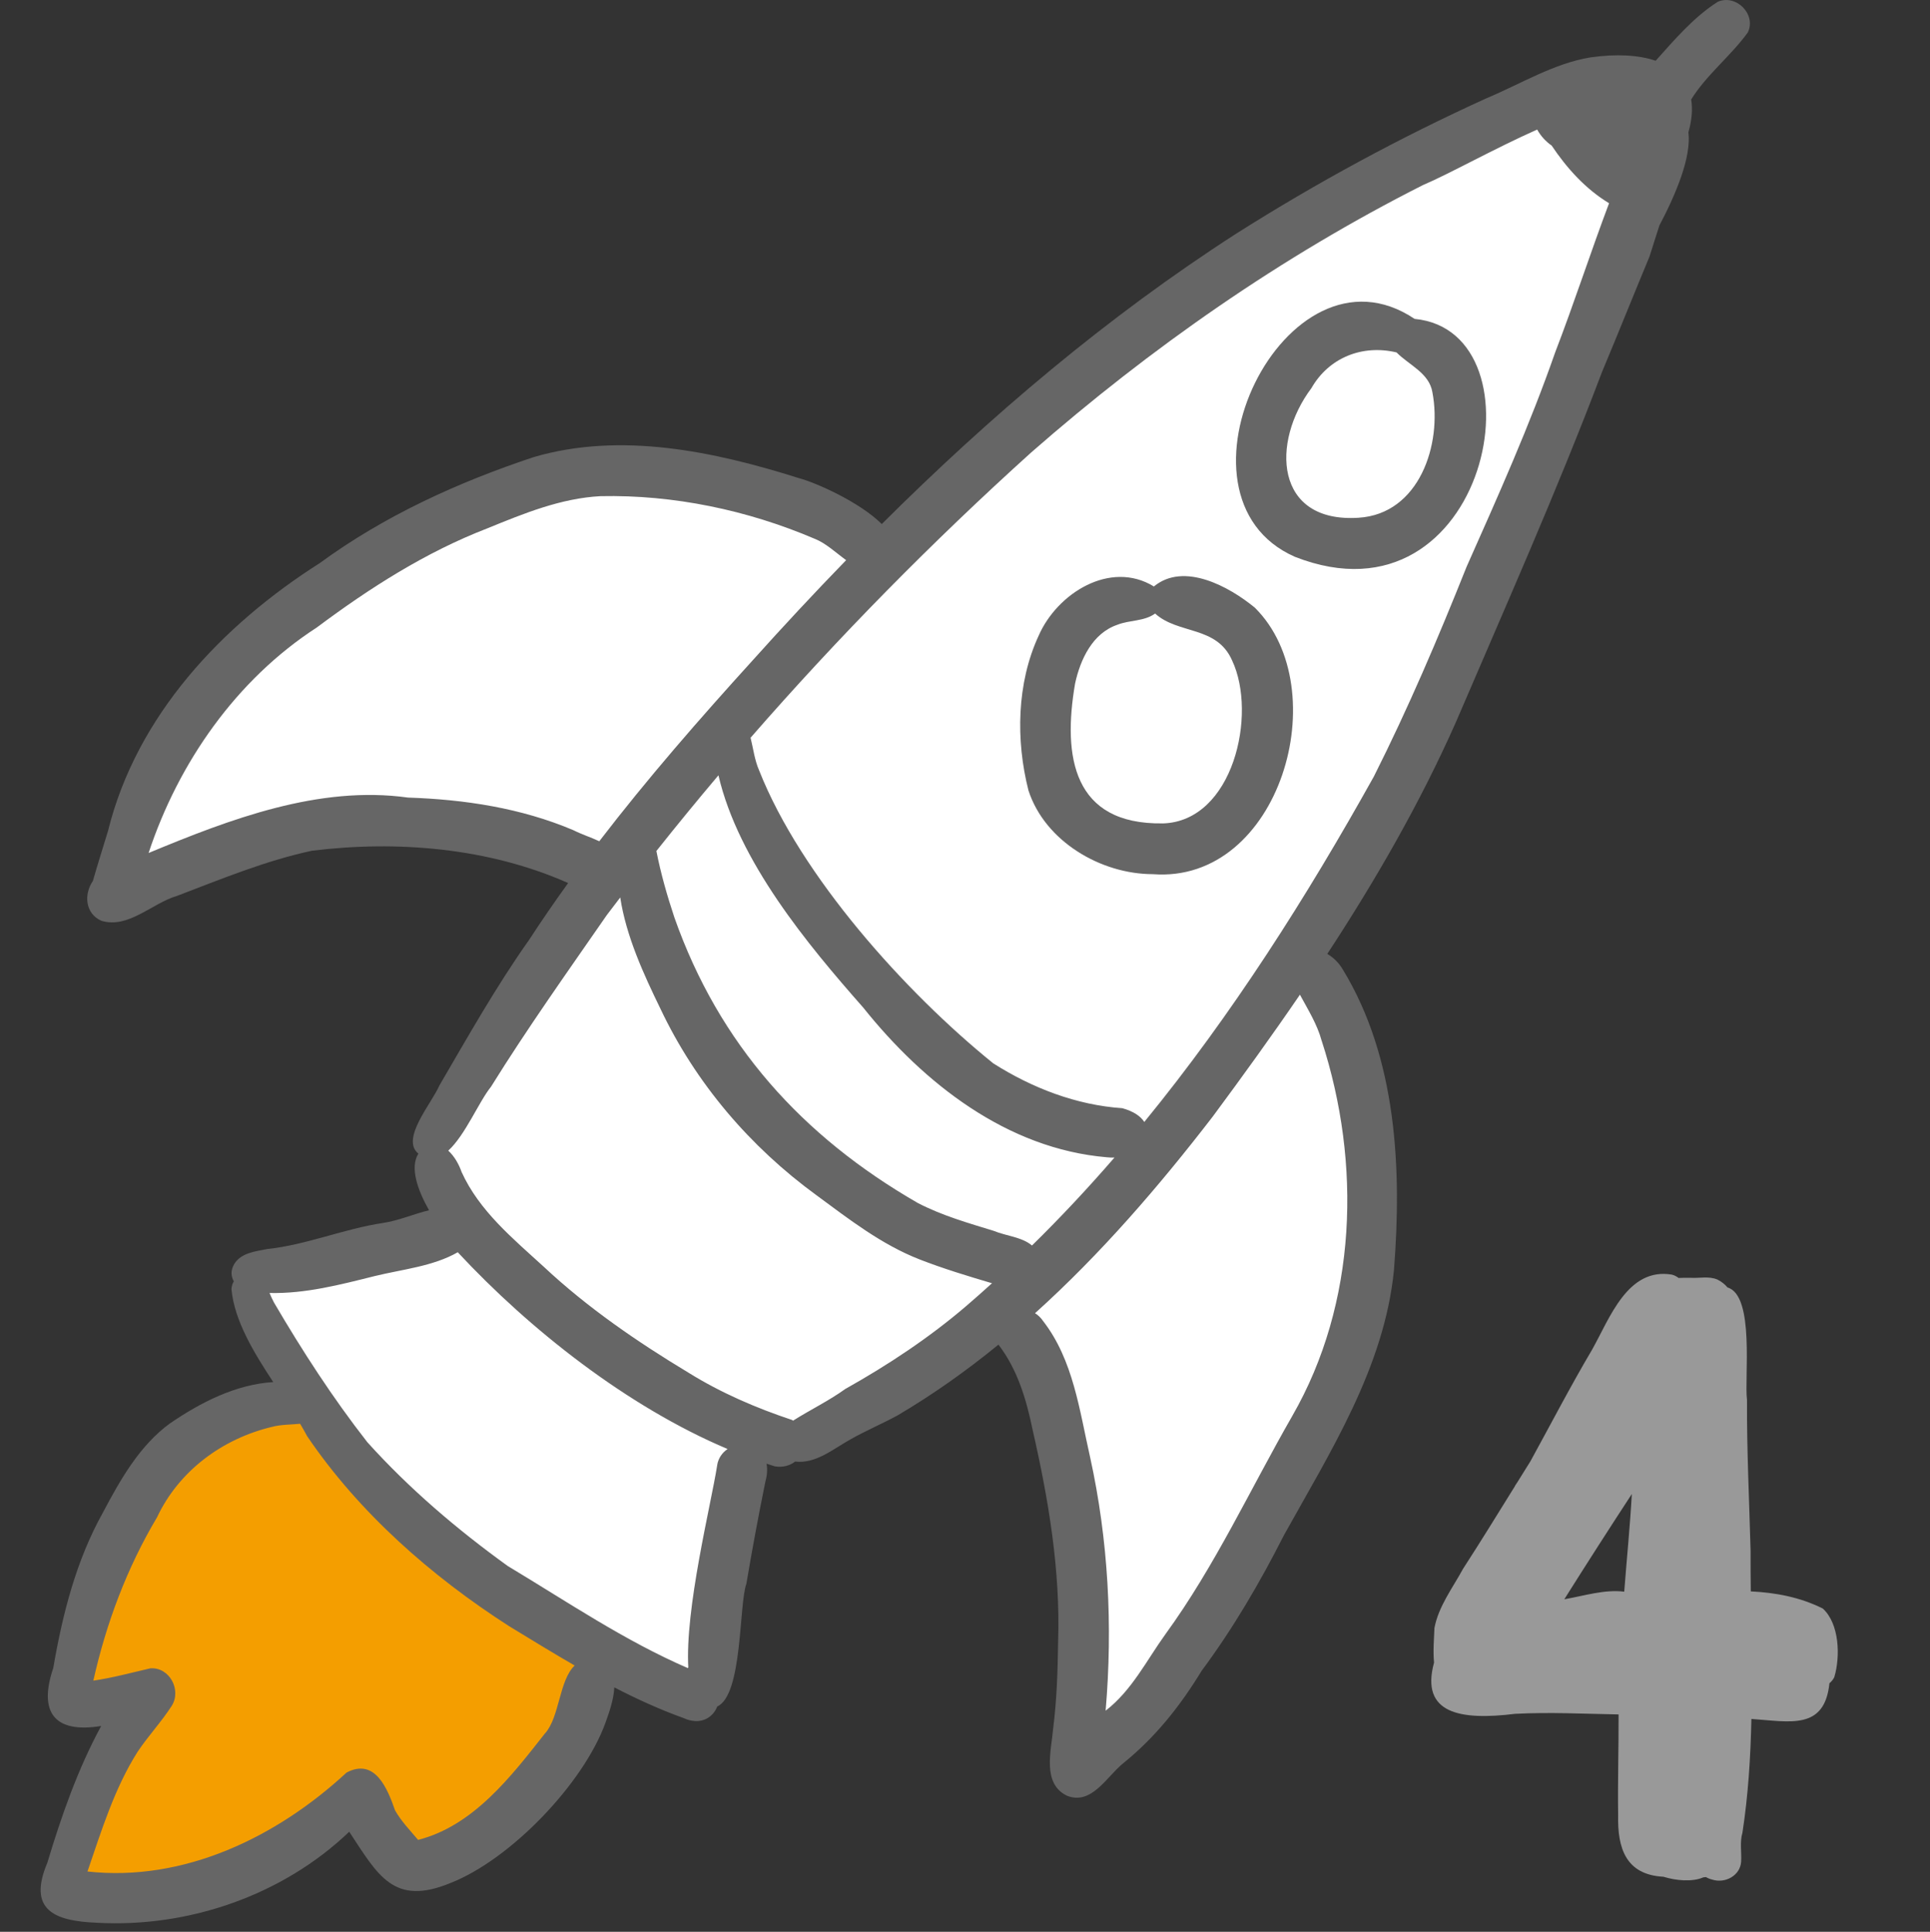 <?xml version="1.0" encoding="UTF-8"?>
<svg xmlns="http://www.w3.org/2000/svg" id="uuid-c1871110-2321-4652-a106-cddc85a255ba" viewBox="0 0 474.6 475.12">
  <rect x="0" y="0" width="474.6" height="475.12" fill="#333333" stroke="none"/>
  <path d="m394.54,45.59c1.6,2.36,3.2,5.77.77,7.16.02.41-.58,1.84-.56,2.25,2.02,2.42-1.78,4.41-1.93,7.12-.78,4.86.77,11.69-3.51,15.06-1.68,18.12-12.17,32.39-20.32,47.99-13.05,36.22-30.4,70.86-49.97,103.98-1.51,9.22,4.83,17.18,7.04,25.79,4.22,12.15,8.38,25.49,6.58,38.4,4.02,3.82-.01,21.34-1.67,26.62-3.59,31.09-21.16,58.33-39.18,83.13-3.02,3.7-5.76,7.65-9.11,11.07-3.65,3.71-6.96,12.16-13.36,8.75-6.95-5.76-1.59-20.88-1.8-29.01,1.04-12.84-1.55-25.54-3.56-38.16-1.31-11.8-5.91-22.73-10.4-33.57,0,0,.01,0,.02,0-.15-.54-.22-1.1-.19-1.66-5.93-3.36-13.41.02-18.55,3.55,1.22,3.26-1.46,6.19-4.35,7.28-6.39,3.41-12.76,6.84-19.05,10.44-5.96,2.64-19.93,13.39-25.34,7.07-3.09.93-6.32,3.01-6.61,6.5-1.3,6.53-2.57,13.06-3.97,19.57-1.84,5.59.44,16.2-3.51,20.27-.71,3.52-3.25,6.55-1.79,9.86,1.41,4.63-3.27,8.77-7.75,7.12-5.94-2.76-12.11-5.04-18.24-7.38h0c-3.29-3.68-9.33-5.81-14.29-9.98-10.08-7.98-20.3-15.77-30.57-23.49-1.16-1.01-2.41-1.93-3.69-2.82-9.24-9.52-14.32-21.73-20.63-32.96-8.26-11.75-18.39-21.81,4.05-22.53,11.58-3.2,22.91-7.6,34.93-9.01-11.34-25.38,1.26-33.07,13.3-53.59,6.84-10.86,14.93-19.85,19.02-31.87.69-6.29-11.54-6.97-15.95-8.79-7.82-2.38-15.33-5.82-23.51-6.91-7.29-1.83-14.51-4.48-22.16-3.7-11.58.21-21.96,5.41-33.05,8.08-4.88,1.57-13.41,9.55-17.33,3.71-4.6-10.93,18.42-34.62,25.02-42.85,9.35-10.97,21.43-19.36,32.84-28.05,8.09-4.73,16.84-8.21,25.43-11.91,8.14-3.49,16.08-8.01,25.14-8.43,31.49-2.82,44.13,4.68,71.05,17.57,17.19-5.22,26.44-23.89,42.82-30.53,11.85-8.99,20.49-21.41,33.5-28.66,11.04-9.22,26.07-14.32,38.16-22.11,10.69-7.27,22.74-12.05,34.13-17.99,4.39-2.66,9.19-4.37,13.85-6.2,3.04-2.11,7.93-1.01,8.37,3.08,1.87,1.45,2.86,3.67,4.07,5.59,1.98,1.7,4.5,2.76,5.86,5.14-.01,0-.02,0-.03,0Z" fill="#fff"></path>
  <path d="m144.22,404.79c2.54,2.83,3.44,6.59.96,12.89-2.21,6.49-6.73,11.88-10.91,17.19-6.39,9.05-15.2,16.19-24.46,22.14-11.97,7.59-14.62-6.56-20-14.08-7.73,8.15-18.81,11-28.79,15.38-9.1,3.13-33.37,12.97-41.38,7.31-4.39-3.2-2.64-8.54-.74-12.63,1.75-4.53,3.88-8.88,6.64-12.89,4.43-7.29,7.96-15.07,12.32-22.4-4.67-.09-9.17.98-13.76,1.54-4.87.16-7.55-4.93-6.2-9.26,2.2-20.77,13.43-36.19,25.74-52.3,6.41-7.04,15.19-13.36,25.02-13.62,6.08-.88,18.9,4.59,12.17,11.73,3.36,5.9,9.42,8.93,14.84,12.68,1.28.88,2.52,1.8,3.69,2.82,10.28,7.72,20.5,15.51,30.57,23.49,4.96,4.17,10.99,6.3,14.29,9.98h0Z" fill="#f49e00"></path>
  <path d="m347.86,78.43c-31.71-21.27-63.1,43.71-29.43,58.52,47.54,18.61,62.08-55.44,29.43-58.52Zm-13.79,48.91c-20.66,1.34-21.55-18.61-11.59-31.87,4.32-7.55,12.57-10.79,20.94-8.79,3.08,3.13,8.04,5.05,8.82,9.81,2.44,12.8-3.24,29.94-18.18,30.85Z" fill="#666"></path>
  <path d="m283.75,144.24c-10.75-6.58-23.82,1.71-28.35,12.13-5.39,11.65-5.63,25.71-2.5,38.02,4.05,12.53,17.79,20.6,30.59,20.61,31.26,2.39,45.18-45.59,25.09-65.54-6.28-5.18-17.47-11.33-24.84-5.21Zm2.15,58.27c-22.04.32-24.62-16.4-21.53-34.39,1.28-5.91,4.27-12.38,10.4-14.46,3.01-1.2,6.58-.8,9.28-2.76,5.72,5.18,15.13,2.94,18.92,11.51,6.27,13.23.28,39.65-17.07,40.11Z" fill="#666"></path>
  <path d="m422.36.47c-5.87,3.76-10.57,9.27-15.22,14.47-4.19-1.43-9.66-1.72-16-.83-9.1,1.49-17.16,6.53-25.59,10.05-21.28,9.67-41.84,20.81-61.58,33.32-31.72,20.43-60.47,44.85-87.14,71.41-5.4-5.39-16.14-10.18-20.46-11.32-20.75-6.55-43.73-11.42-65.12-5.15-18.62,6.19-36.72,14.43-52.6,26.06-24.12,15.33-45.09,37.55-52.1,65.93-1.24,4.09-2.54,8.15-3.71,12.26-2.26,3.29-1.9,8.02,2.08,9.79,6.65,2.03,12.48-4.33,18.62-6.12,10.89-4.15,21.71-8.64,33.14-11.1,20.98-2.6,43.5-.73,63.03,7.94-3.32,4.6-6.54,9.28-9.64,14.04-8.06,11.38-14.99,23.71-22.03,35.77-1.9,4.41-9.6,13.16-5.16,16.74-2.13,3.44-.21,8.89,2.62,13.93-3.77.91-7.46,2.55-11.3,3.12-9.69,1.45-18.78,5.39-28.52,6.42-2.88.58-6.4.93-8.07,3.67-.93,1.57-.82,3.06-.11,4.26-.34.56-.55,1.22-.58,1.96.73,7.71,5.41,15.43,10.27,22.83-9.17.55-17.83,4.99-25.37,10.14-7.47,5.43-12.22,13.84-16.47,21.87-6.61,11.82-9.97,25.03-12.25,38.3-3.68,10.89.23,16.16,11.78,14.27-5.75,10.59-9.78,22.13-13.24,33.65-4.86,11.53,1.59,14.32,12.19,14.75,22.5,1.25,45.7-6.74,62.05-22.39,7.07,10.75,10.93,18.36,24.87,12.62,14.8-5.78,32.71-24.47,38.11-39.35.89-2.47,2.08-5.78,2.2-8.77,5.48,2.83,11.09,5.4,16.94,7.51,4.18,1.93,7.28,0,8.38-2.81,6.28-2.88,5.3-25.1,7.16-30.19,1.42-8.39,2.97-16.75,4.67-25.1.37-1.29.59-2.95.28-4.43.68.22,1.36.44,2.04.65,2.01.34,3.72-.19,5-1.18,5.05.62,9.36-3.09,13.55-5.42,3.76-2.14,7.75-3.82,11.55-5.88,8.77-5.15,17.04-11.04,24.91-17.46,0,.02.01.03.02.05,4.67,6.11,6.85,13.5,8.38,20.96,3.9,17.06,6.83,34.47,6.26,52.02-.1,7.15-.32,14.3-1.22,21.4-.47,5.46-2.79,13.54,3.41,16.53,6.03,2.38,9.74-4.66,13.74-7.93,7.91-6.36,14.1-14.15,19.36-22.8,7.79-10.49,14.35-21.74,20.25-33.37,11.4-20.52,24.64-41.23,27.04-65.11,1.96-24.91.73-52.2-12.59-74.03-.95-1.63-2.31-2.94-3.8-3.81,11.92-18.2,22.79-37.06,31.62-56.98,12.26-28.6,24.93-57.04,35.94-86.15,3.93-9.39,7.73-18.88,11.7-28.45.77-2.5,1.6-5.03,2.41-7.58,4.05-7.67,7.89-16.81,7.13-22.91.87-3.05,1.07-5.74.68-8.07,3.8-6.12,9.79-10.74,13.95-16.52,2.11-4.51-2.98-9.51-7.48-7.48ZM141.02,204.19c-12.88-5.47-26.79-7.57-40.69-8.03-21.89-3.05-43.79,5.32-63.79,13.63,7.35-22.23,21.58-42.64,41.36-55.46,13.01-9.72,26.77-18.53,41.98-24.4,8.94-3.65,18.04-7.39,27.8-7.9,17.95-.38,36.14,3.43,52.63,10.47,2.78,1.09,5.21,3.42,7.76,5.27-7.84,8.07-15.51,16.31-23.02,24.68-13.05,14.37-25.85,29.04-37.68,44.45-2.1-.98-4.38-1.71-6.35-2.71Zm112.75,102.14c-2.45-2.1-6.4-2.35-9.36-3.59-6.37-1.96-12.78-3.78-18.72-6.87-28.46-16.39-48.88-39.06-59.86-70.24-1.78-5.36-3.34-10.79-4.42-16.33,4.99-6.28,10.08-12.49,15.26-18.62,4.91,21.15,21.89,41.58,35.61,57.14,14.9,18.64,35.38,34.74,59.93,36.81.64.07,1.25.09,1.85.06-6.47,7.48-13.23,14.71-20.29,21.64Zm-119.71,119.94c-8.33,10.59-17.6,22.76-31.25,26.25-1.97-2.36-4.16-4.59-5.67-7.28-1.85-5.33-4.93-12.99-11.92-9.28-17.09,15.83-39.91,26.95-63.71,24.33,3.45-10.05,6.63-20.46,12.35-29.48,2.61-3.89,5.85-7.34,8.38-11.28,2.43-3.88-.53-9.49-5.22-9.22-4.64,1.07-9.3,2.34-14.07,3.04,3.16-14.11,8.26-27.74,15.67-40.18,5.36-11.41,16.06-19.32,28.24-22.23,2.19-.59,4.62-.54,6.94-.77.61,1.02,1.19,2.04,1.72,3.04,12.76,18.83,30.56,34.46,49.62,46.71,5.38,3.27,10.73,6.57,16.17,9.71-3.83,3.66-3.68,12.6-7.24,16.65Zm42.3-65.89c-1.56,9.86-7.98,35.4-7.09,49.94-15.66-6.76-29.83-16.41-44.42-25.17-12.46-9-24.23-19.02-34.53-30.46-8.46-10.82-16.01-22.49-22.94-34.33-.41-.76-.76-1.55-1.1-2.35,8.83.2,17.36-2.04,25.89-4.17,6.74-1.65,14.36-2.38,20.41-5.86.03.04.07.09.1.13,17.52,18.81,41.5,37.82,66.24,48.27-1.31.89-2.3,2.25-2.57,4Zm31.52-18.78c-4.05,2.93-8.66,5.14-12.85,7.8-.09-.06-.18-.12-.28-.17-8.84-2.95-17.42-6.64-25.38-11.58-12.64-7.62-24.86-15.99-35.66-26.1-7.59-6.94-15.86-13.73-20.2-23.3-.65-1.89-1.8-3.92-3.28-5.25,4.19-3.83,7.5-11.99,10.51-15.72,8.95-14.4,18.73-28.15,28.5-42.25,1.08-1.44,2.18-2.87,3.28-4.3,1.45,9.53,5.78,18.94,9.86,27.31,8.67,18.35,22.05,34.01,38.43,45.95,8.02,5.91,15.95,12.1,25.32,15.76,5.82,2.27,11.81,4.08,17.81,5.86-2.06,1.86-4.13,3.71-6.24,5.52-9.16,7.86-19.3,14.57-29.81,20.47Zm117.14-85.6c9.78,30.1,8.74,64.46-7.24,92.25-10.3,17.95-19,36.92-31.21,53.7-4.64,6.44-8.24,13.81-14.69,18.79,1.78-20.86.68-41.95-3.83-62.42-2.6-11.44-4.13-23.84-11.52-33.38-.58-.86-1.27-1.5-2.01-1.96,16.16-14.56,30.52-31.25,43.7-48.36,7.3-9.86,14.51-19.83,21.44-29.98,1.98,3.68,4.25,7.26,5.35,11.36Zm-43.63,19.95c-.88-1.39-2.61-2.62-5.4-3.39-11.32-.77-22.2-4.97-31.75-11.04-21.63-17.48-47.31-46.05-57.57-72.05-1.11-2.53-1.44-5.36-2.1-8.03,21.58-24.76,44.7-48.22,69.03-70.18,29.3-25.66,61.51-48.17,96.31-65.74,6.44-2.73,17.34-8.87,28.09-13.66.86,1.57,2.13,2.96,3.56,3.94,3.73,5.57,8.35,10.7,14.12,14.18-4.58,12.15-8.58,24.55-13.25,36.68-6.27,17.98-14.05,35.34-21.78,52.72-6.97,17.47-14.34,34.78-22.81,51.6-16.5,29.61-34.91,58.63-56.45,84.96Z" fill="#666"></path>
  <path d="m448.21,395.6c-5.65-2.81-11.6-3.9-17.68-4.2-.04-3.35-.06-6.69-.05-10.03-.33-12.36-.94-24.71-.88-37.08-.7-5.27,1.97-25.68-4.79-27.64-.63-.76-1.44-1.41-2.47-1.94-2.13-.92-4.47-.29-6.71-.44-.96,0-1.92-.01-2.86.04-.44-.35-.96-.63-1.57-.8,0,0,0,0,0-.01-10.96-1.89-15.34,10.71-19.67,18.4-5.33,9.03-10.16,18.33-15.19,27.5-1.07,1.71-2.14,3.43-3.21,5.15-.18.26-.35.52-.52.78-.03.07-.07.15-.1.22-4.21,6.78-8.39,13.58-12.73,20.28-2.56,4.71-6.03,9.22-7.04,14.56-.11,2.71-.37,5.7-.1,8.52-3.43,12.63,6.55,14.25,19.94,12.6,8.47-.44,16.96,0,25.44.15.03,8.26-.23,16.52-.11,24.78-.18,8.13,1.9,14.65,11.13,15.14,3.11.96,7.09,1.33,9.82.15.22-.01.43-.04.64-.07.46.27.96.48,1.51.61,3.17,1.04,6.93-.94,7.15-4.42.13-2.39-.37-4.75.32-7.12,1.42-9.26,2-18.6,2.2-27.96,9.46.64,17.99,2.85,19.19-8.78.47-.39.88-.87,1.19-1.49,1.52-5.03,1.29-13.16-2.84-16.9Zm-48.8-4.13c-4.83-.61-9.81,1.01-14.74,1.87,5.46-8.68,11-17.32,16.61-25.9-.45,8.03-1.26,16.02-1.87,24.03Z" fill="#999"></path>
</svg>
